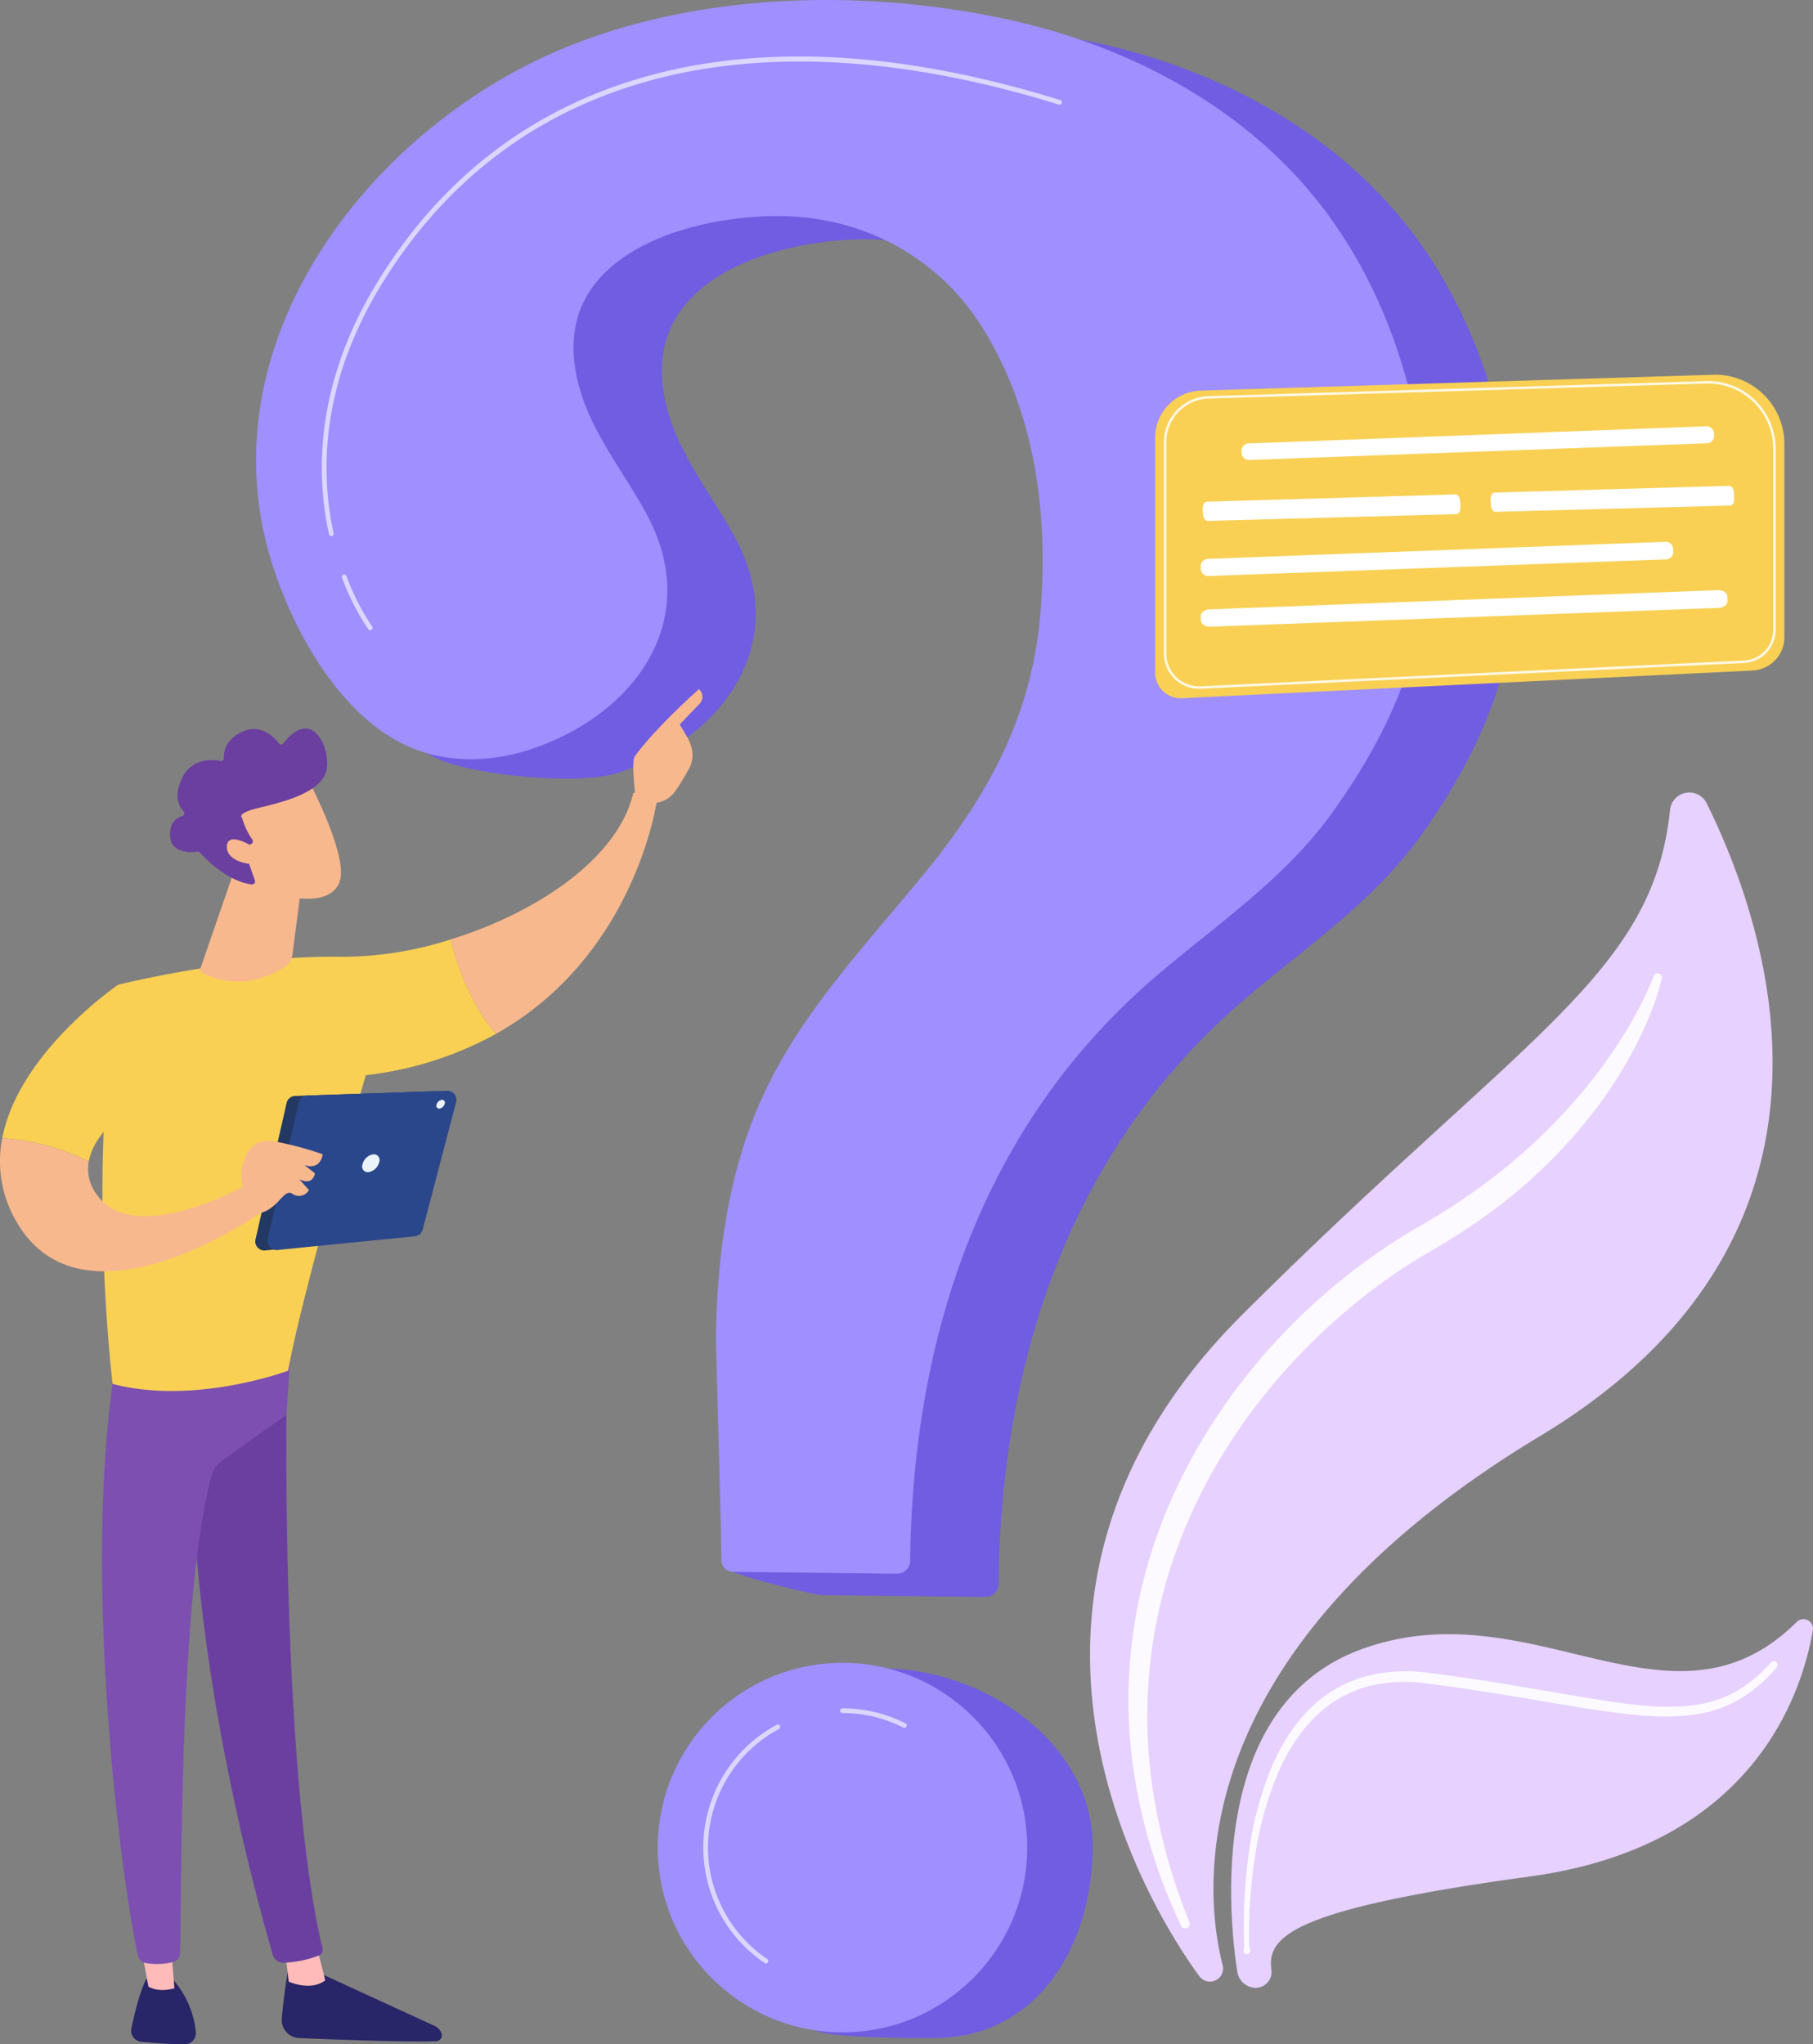 <svg xmlns="http://www.w3.org/2000/svg" xmlns:xlink="http://www.w3.org/1999/xlink" width="428.1" height="482.614" viewBox="0 0 428.1 482.614"><rect x="0" y="0" width="428.1" height="482.614" fill="#808080" stroke="none"/><defs><style>.a{fill:#e6d1ff;}.b,.e,.g,.h{fill:#fff;}.b{opacity:0.87;}.c{fill:#705de2;}.d{fill:#9f8fff;}.e{opacity:0.63;}.f{fill:#f9d054;}.g{opacity:0.85;}.i{fill:#282568;}.j{fill:url(#a);}.k{fill:#6b3fa0;}.l{fill:url(#b);}.m{fill:#7c4fb1;}.n{fill:#f8b88d;}.o{fill:#233862;}.p{fill:#2b478b;}.q{fill:#ebf3fa;}</style><linearGradient id="a" x1="117.679" y1="0.5" x2="118.679" y2="0.5" gradientUnits="objectBoundingBox"><stop offset="0" stop-color="#febbba"/><stop offset="1" stop-color="#ff928e"/></linearGradient><linearGradient id="b" x1="136.292" y1="0.5" x2="137.292" y2="0.5" xlink:href="#a"/></defs><g transform="translate(-32.33 0)"><g transform="translate(289.716 187.099)"><path class="a" d="M2221.669,1818.148a3.082,3.082,0,0,1-2.067-1.22c-7.258-9.781-60.031-86.327,10.2-156.3,66.674-66.422,96.9-80.061,100.917-119.087a4.579,4.579,0,0,1,8.658-1.542c15.15,30.706,38.754,102.359-39.358,149.389-86.167,51.879-79.105,108.749-74.938,124.909a3.094,3.094,0,0,1-3.414,3.847Z" transform="translate(-2193.762 -1537.45)"/><path class="a" d="M2391.815,2753.515a4.46,4.46,0,0,1-3.817-3.734c-2.057-13.31-7.108-63.049,29.534-76.238,40.338-14.52,72.9,23.048,102.556-6.356a2.249,2.249,0,0,1,3.811,1.967c-2.641,15.36-14.394,50.937-66.695,58.1-55.979,7.662-62.279,14.084-61.148,22.05a3.755,3.755,0,0,1-4.241,4.217Z" transform="translate(-2353.221 -2471.363)"/><path class="b" d="M2372.184,1785.479a57.5,57.5,0,0,1-2.678,8.309,84.418,84.418,0,0,1-3.63,7.891,103.541,103.541,0,0,1-9.306,14.686,121.736,121.736,0,0,1-24.825,24.328,158.841,158.841,0,0,1-14.565,9.443,132.4,132.4,0,0,0-13.826,9.262,145.67,145.67,0,0,0-23.943,23.128c-14.107,17.158-24.119,37.864-27.414,59.909a116.529,116.529,0,0,0-.187,33.347,137.917,137.917,0,0,0,8.835,32.46,1.091,1.091,0,0,1-2,.873,130.568,130.568,0,0,1-10.545-32.745,113.564,113.564,0,0,1-.981-34.607,118.874,118.874,0,0,1,9.342-33.472,134.928,134.928,0,0,1,18.161-29.649,145.463,145.463,0,0,1,24.859-24.3,138.694,138.694,0,0,1,14.455-9.759,159.4,159.4,0,0,0,14.125-8.963,133.941,133.941,0,0,0,24.57-22.409,117.09,117.09,0,0,0,9.939-13.428,88.4,88.4,0,0,0,7.689-14.824l.026-.067a1,1,0,0,1,1.9.588Z" transform="translate(-2237.174 -1741.594)"/><path class="b" d="M2403.346,2791.958a3.535,3.535,0,0,0,.1-1.39l-.042-1.372-.032-2.742q.005-2.741.123-5.481c.163-3.652.474-7.3.962-10.929a81.9,81.9,0,0,1,5.563-21.279c2.893-6.759,7.274-13.219,13.632-17.438a30.066,30.066,0,0,1,10.443-4.3,38.259,38.259,0,0,1,11.219-.569c14.572,1.69,28.855,4.484,43.175,6.753,7.133,1.063,14.367,2.013,21.371,1.055a31.781,31.781,0,0,0,5.121-1.17,26.946,26.946,0,0,0,4.781-2.135,33.725,33.725,0,0,0,8.116-6.754l.008-.008a.888.888,0,0,1,1.329,1.179,35.607,35.607,0,0,1-8.434,7.316,29.026,29.026,0,0,1-5.112,2.415,33.908,33.908,0,0,1-5.472,1.376c-7.458,1.093-14.852.164-22.068-.825-7.236-1.03-14.38-2.371-21.551-3.531-7.147-1.164-14.379-2.288-21.5-3.123a35.744,35.744,0,0,0-10.492.434,27.635,27.635,0,0,0-9.646,3.867c-5.916,3.768-10.209,9.762-13.124,16.252a80.182,80.182,0,0,0-5.812,20.707c-.548,3.569-.921,7.169-1.148,10.778q-.168,2.708-.22,5.421l-.019,2.712.018,1.355a2.94,2.94,0,0,0,.212,1.335.825.825,0,1,1-1.51.106Z" transform="translate(-2367.076 -2518.832)"/></g><g transform="translate(92.788 0)"><g transform="translate(20.861 5.49)"><path class="c" d="M1311.34,486.767c-21.954-.173-44.1,3.309-63.693,11.438-45.608,18.924-84.315,69-69.167,120.141,4.92,16.615,2.335,34.945,18.887,42.165,8.956,3.907,33.344,6.232,42.616,3.153,24.646-8.183,40.846-30.578,27.442-55.414-4.292-7.953-9.848-15.219-13.555-23.461s-5.4-18.026-1.617-26.236c7.418-16.116,32.061-21.239,48.041-20.755,18.862.571,35.953,9.9,46.1,25.9,12.65,19.946,15.855,44.207,14,67.36-1.981,24.775-12.427,43.694-28.082,62.7-13.478,16.363-28.32,32.069-37.279,51.283-8.224,17.639-10.911,37.183-11.283,56.48-.072,3.74-18.672,38.987-18.593,49.756.011,1.521,21.1,6.561,22.617,6.578l38.7.432a3.086,3.086,0,0,0,3.124-3.043c.589-52.389,16.7-102.336,57.5-137.521,14.843-12.8,30.828-23.228,42.37-39.388,16.45-23.032,24.565-45.7,22.223-74.124-2.139-25.961-10.687-51.936-27.61-72.079-18.188-21.649-44.808-35.169-72.475-41A204.147,204.147,0,0,0,1311.34,486.767Z" transform="translate(-1175.141 -486.76)"/><path class="c" d="M1805.749,2775.674c0,24.091-13.353,45.4-37.444,45.4-5.2,0-22.9.048-27.532-1.624-16.794-6.067-16.854-18.969-16.854-37.856,0-24.091,8.135-47.784,32.226-47.784S1805.749,2751.583,1805.749,2775.674Z" transform="translate(-1629.063 -2345.416)"/></g><g transform="translate(0)"><path class="d" d="M1190.651,455.006c-21.955-.173-44.1,3.309-63.693,11.438-45.608,18.924-84.315,69-69.167,120.141,4.92,16.615,16.3,37.529,32.849,44.749,8.956,3.907,19.382,3.648,28.654.569,24.646-8.183,40.846-30.578,27.442-55.413-4.292-7.953-9.848-15.219-13.555-23.461s-5.4-18.026-1.617-26.236c7.418-16.116,32.061-21.239,48.042-20.755,18.862.571,35.953,9.9,46.1,25.9,12.65,19.946,15.855,44.207,14,67.36-1.981,24.774-12.427,43.694-28.082,62.7-13.478,16.363-28.32,32.069-37.279,51.283-8.224,17.639-10.911,37.183-11.283,56.48-.072,3.74,1.187,42.8,1.267,53.566a2.787,2.787,0,0,0,2.758,2.767l38.7.432a3.085,3.085,0,0,0,3.124-3.043c.589-52.389,16.7-102.336,57.5-137.521,14.843-12.8,30.828-23.228,42.37-39.388,16.45-23.032,24.565-45.7,22.224-74.124-2.139-25.961-10.687-51.936-27.61-72.079-18.188-21.649-44.808-35.169-72.475-41A204.139,204.139,0,0,0,1190.651,455.006Z" transform="translate(-1054.451 -455)"/><ellipse class="d" cx="43.62" cy="43.62" rx="43.62" ry="43.62" transform="translate(94.855 392.562)"/></g><path class="e" d="M1146.53,645.382a.56.56,0,0,1-.546-.439c-3.057-13.8-3.506-35.417,11.716-60.005,14.857-24,35.7-40.057,61.941-47.729,28.054-8.2,61.362-6.444,99,5.218a.56.56,0,0,1-.331,1.07c-72.31-22.406-129.01-7.479-159.659,42.031-15.023,24.268-14.586,45.574-11.574,59.174a.56.56,0,0,1-.426.667A.553.553,0,0,1,1146.53,645.382Z" transform="translate(-1128.752 -518.806)"/><path class="e" d="M1178.383,1252.783a.558.558,0,0,1-.452-.23,56.149,56.149,0,0,1-6.2-12.173.56.56,0,0,1,1.046-.4,56.214,56.214,0,0,0,6.057,11.913.56.56,0,0,1-.452.89Z" transform="translate(-1151.429 -1104)"/><path class="e" d="M1867.508,2792.94a.559.559,0,0,1-.253-.061,31.414,31.414,0,0,0-14.343-3.417.56.56,0,0,1,0-1.12,32.534,32.534,0,0,1,14.85,3.538.56.56,0,0,1-.254,1.059Z" transform="translate(-1714.436 -2385.03)"/><path class="e" d="M1680.233,2866.9a.555.555,0,0,1-.312-.1,32.879,32.879,0,0,1,2.837-56.226.56.56,0,0,1,.53.987,31.759,31.759,0,0,0-2.742,54.312.56.56,0,0,1-.313,1.023Z" transform="translate(-1559.823 -2403.365)"/></g><g transform="translate(281.371 88.459)"><path class="d" d="M2169.194,1312.777l-23.709,24.253,28.44-7.6Z" transform="translate(-2145.484 -1252.971)"/><path class="f" d="M2423.732,1036.619l-134.722,6.538a6.063,6.063,0,0,1-6.356-6.056V981.677a11.151,11.151,0,0,1,10.806-11.145l121.418-3.757a16.372,16.372,0,0,1,16.372,16.372v45.581A7.9,7.9,0,0,1,2423.732,1036.619Z" transform="translate(-2258.945 -966.774)"/><path class="g" d="M2302.942,1048.112a8.33,8.33,0,0,1-8.317-8.33V989.828a10.9,10.9,0,0,1,10.746-10.823l117.56-3.55a15.976,15.976,0,0,1,16.152,15.761v43.067a7.832,7.832,0,0,1-7.558,7.748l-128.177,6.071C2303.213,1048.108,2303.077,1048.112,2302.942,1048.112Zm120-72.073-117.552,3.55a10.319,10.319,0,0,0-10.179,10.239v49.953a7.745,7.745,0,0,0,8.112,7.737l128.176-6.071a7.249,7.249,0,0,0,7-7.165V991.216A15.389,15.389,0,0,0,2422.94,976.039Z" transform="translate(-2268.846 -973.955)"/><path class="h" d="M2510.312,1037.287l-107.725,4.032a1.739,1.739,0,0,0-1.856,1.562l.041.947a1.731,1.731,0,0,0,1.953,1.4l107.729-3.934a1.739,1.739,0,0,0,1.858-1.562l-.045-1.045A1.732,1.732,0,0,0,2510.312,1037.287Z" transform="translate(-2356.612 -1025.097)"/><path class="h" d="M2454.546,1195.069l-107.726,4.011a1.755,1.755,0,0,0-1.853,1.615l.042.981a1.748,1.748,0,0,0,1.956,1.452l107.73-3.909a1.755,1.755,0,0,0,1.855-1.615l-.046-1.082A1.749,1.749,0,0,0,2454.546,1195.069Z" transform="translate(-2310.485 -1155.607)"/><path class="h" d="M2467.135,1261.071l-120.091,4.534c-1.179.045-2.11.78-2.073,1.64l.042.99c.037.85,1.007,1.5,2.174,1.458l120.1-4.432c1.18-.043,2.112-.78,2.075-1.64l-.047-1.093C2469.274,1261.678,2468.3,1261.027,2467.135,1261.071Z" transform="translate(-2310.489 -1210.201)"/><path class="h" d="M2407.415,1130.318l-58.715,1.712c-.576.017-1.008.808-.96,1.763l.054,1.1c.047.945.544,1.694,1.115,1.679l58.72-1.6c.577-.016,1.009-.807.961-1.763l-.06-1.214C2408.485,1131.051,2407.987,1130.3,2407.415,1130.318Z" transform="translate(-2312.778 -1102.049)"/><path class="h" d="M2797.382,1118.577l-55.5,1.591c-.545.015-.95.806-.9,1.761l.055,1.1c.047.945.52,1.7,1.059,1.681l55.5-1.477c.545-.015.951-.805.9-1.761l-.061-1.215C2798.4,1119.312,2797.922,1118.561,2797.382,1118.577Z" transform="translate(-2638.049 -1092.338)"/></g><g transform="translate(32.33 162.713)"><path class="i" d="M1091.192,3139.451s-1.111,6.286-1.655,12.51a4.288,4.288,0,0,0,4.1,4.645c8.287.345,26.014,1.016,32.375.732a1.4,1.4,0,0,0,1.228-1.911h0a3.122,3.122,0,0,0-1.6-1.683l-29.281-13.458Z" transform="translate(-1023 -2838.162)"/><path class="j" d="M1093.928,3112.524l.892,7.519s5.129,2.388,8.632-.3l-2.124-8.38Z" transform="translate(-1026.646 -2814.928)"/><path class="k" d="M986.521,2300.178c-.385,1.963-2.069,97.992,8.2,141.026a1.46,1.46,0,0,1-.857,1.7,25.438,25.438,0,0,1-8.36,1.7,2.516,2.516,0,0,1-2.5-1.806c-2.934-9.985-16.994-60.01-18.828-107.8-2.049-53.4,0-1.818,0-1.818l1.2-33.008Z" transform="translate(-918.569 -2143.952)"/><path class="i" d="M887.415,3158.424s-1.768,3.174-3.479,11.607a2.616,2.616,0,0,0,2.3,3.133c2.736.269,6.949.615,10.323.592a2.608,2.608,0,0,0,2.582-2.91,22,22,0,0,0-5.135-12.065Z" transform="translate(-852.907 -2853.855)"/><path class="l" d="M895.337,3100.355l2.085,11.371s2.061,1.534,6.139.422l-1-12.235Z" transform="translate(-862.381 -2805.458)"/><path class="m" d="M847.29,2291.813c-8.4,50.666,1.821,125.224,5.267,139.817a2.276,2.276,0,0,0,1.837,1.728,15.281,15.281,0,0,0,6.566-.262,2.086,2.086,0,0,0,1.5-1.921c.462-11.8-.37-84.225,7.453-112.849a6.5,6.5,0,0,1,2.508-3.587l15.183-10.794,1.164-17.447Z" transform="translate(-819.966 -2132.64)"/><g transform="translate(24.19 24.207)"><path class="f" d="M901.248,1742.155c-25.159-.415-52.918,6.606-52.918,6.606-7.5,43.758-1.311,94.23-1.311,94.23,19.477,5.108,41.449-3.123,41.449-3.123,3.237-18.29,18.341-69.764,18.341-69.764a82.876,82.876,0,0,0,30.758-9.761c-6.361-7.373-9.36-16.756-10.662-22.3A84.4,84.4,0,0,1,901.248,1742.155Z" transform="translate(-844.619 -1703.191)"/><path class="n" d="M1369.333,1538.319a4.814,4.814,0,0,0-5.6-1.573c-3.7,15.639-23.115,28.319-43.059,34.517,1.3,5.546,4.3,14.928,10.662,22.3C1364.436,1574.955,1369.333,1538.319,1369.333,1538.319Z" transform="translate(-1238.39 -1536.412)"/></g><g transform="translate(149.534 0)"><path class="n" d="M1574.79,1423.236c.259.822-2.736,2.074-4.5-1.288-.062-1.612-1.042-8.515-.079-9.828,5.128-6.992,15.071-15.757,15.071-15.757a2.366,2.366,0,0,1,.3,3.287l-4.823,5.025c1.009,1.823,2.24,3.362,2.816,5.568a6.759,6.759,0,0,1-.674,4.975c-.847,1.525-2,3.508-3.094,5.06A6.674,6.674,0,0,1,1574.79,1423.236Z" transform="translate(-1569.791 -1396.363)"/><path class="n" d="M1593.385,1463.313l-4.4,3.726-1.38,3.71,3.919,4.348s1.318-7.361,2.3-8.954S1594.3,1463.779,1593.385,1463.313Z" transform="translate(-1584.53 -1451.741)"/></g><path class="f" d="M744.786,1824.416l-9.65-24.361s-23.5,15.967-27.364,36.211a55.615,55.615,0,0,1,20.429,5.475C729.939,1832.182,744.786,1824.416,744.786,1824.416Z" transform="translate(-707.236 -1730.278)"/><path class="n" d="M762.759,2020.626s-26.384,14.911-35.287,2.179a10.008,10.008,0,0,1-1.835-7.776,55.617,55.617,0,0,0-20.429-5.476,27.941,27.941,0,0,0,3.037,19.155c15.594,28.526,58-1.576,58-1.576Z" transform="translate(-704.672 -1903.564)"/><g transform="translate(54.858 76.576)"><g transform="translate(0.842 21.401) rotate(-8)"><path class="o" d="M2259.471,1191.113l-32.872-3.492a2.121,2.121,0,0,0-2.207,1.356l-11.762,30.9a2.122,2.122,0,0,0,1.9,2.875l32.618,1.316a2.122,2.122,0,0,0,2.043-1.3l12.015-28.729A2.121,2.121,0,0,0,2259.471,1191.113Z" transform="translate(-2212.49 -1187.61)"/><path class="p" d="M2269.615,1192.175l-32.872-3.491a2.122,2.122,0,0,0-2.207,1.355l-11.761,30.9a2.122,2.122,0,0,0,1.9,2.875l32.618,1.316a2.122,2.122,0,0,0,2.043-1.3l12.015-28.729A2.122,2.122,0,0,0,2269.615,1192.175Z" transform="translate(-2219.778 -1188.373)"/><path class="q" d="M2314.27,1247.274a1.352,1.352,0,0,0-1.271-2,3.159,3.159,0,0,0-2.724,2,1.352,1.352,0,0,0,1.27,2A3.16,3.16,0,0,0,2314.27,1247.274Z" transform="translate(-2282.655 -1229.042)"/><path class="q" d="M2380.852,1208.985a.664.664,0,0,0-.624-.981,1.553,1.553,0,0,0-1.339.981.665.665,0,0,0,.625.982A1.553,1.553,0,0,0,2380.852,1208.985Z" transform="translate(-2331.999 -1202.263)"/></g><path class="n" d="M1035.865,2030.415s-2.006-8.248-1.2-11.174,2.377-6.688,7.6-5.853a76.448,76.448,0,0,1,11.39,3.037s-.311,3.812-4.283,2.582l2.463,1.905s-.352,3.052-3.707,1.421l2.291,2.527a2.669,2.669,0,0,1-3.909.9C1044.047,2024.152,1042.864,2031.408,1035.865,2030.415Z" transform="translate(-1032.328 -1983.214)"/></g><path class="n" d="M986.278,1643.669l-8.005,23.15a.834.834,0,0,0,.38,1c2.182,1.206,10.044,4.693,19.518-1.313a3.928,3.928,0,0,0,1.809-2.805l2.592-20.037Z" transform="translate(-930.943 -1600.922)"/><g transform="translate(40.142 9.277)"><path class="n" d="M1027.389,1519.642s8.79,16.547,7.664,23.231-12.021,6.2-21.535.776l-6.648-17.867Z" transform="translate(-994.778 -1507.611)"/><path class="k" d="M956.071,1477.3a.682.682,0,0,0,.3-1,17.8,17.8,0,0,1-2.446-5.193s-1.58-1.012,4.022-2.353,13.957-3.422,15.713-8.191c1.712-4.649-2.786-16.342-9.963-7.025a.682.682,0,0,1-1.081.008c-1.177-1.532-4.27-4.71-8.564-2.783-4.019,1.8-4.471,4.748-4.416,6.232a.678.678,0,0,1-.8.694c-2.032-.388-6.908-.72-9.184,4.281-1.874,4.12-.656,6.452.453,7.593a.68.68,0,0,1-.291,1.129c-1.335.409-3.06,1.541-2.887,4.67.239,4.325,5.074,3.944,6.451,3.747a.683.683,0,0,1,.606.214c1.18,1.307,6.5,6.854,12.256,7.522a.688.688,0,0,0,.721-.909l-2.491-7.242a.685.685,0,0,1,.37-.849Z" transform="translate(-936.911 -1450.036)"/><path class="n" d="M1021.3,1603.539s-6.259-4.294-6.716-.678,5.636,5.238,8.655,3.89Z" transform="translate(-1001.138 -1575.247)"/></g></g></g></svg>